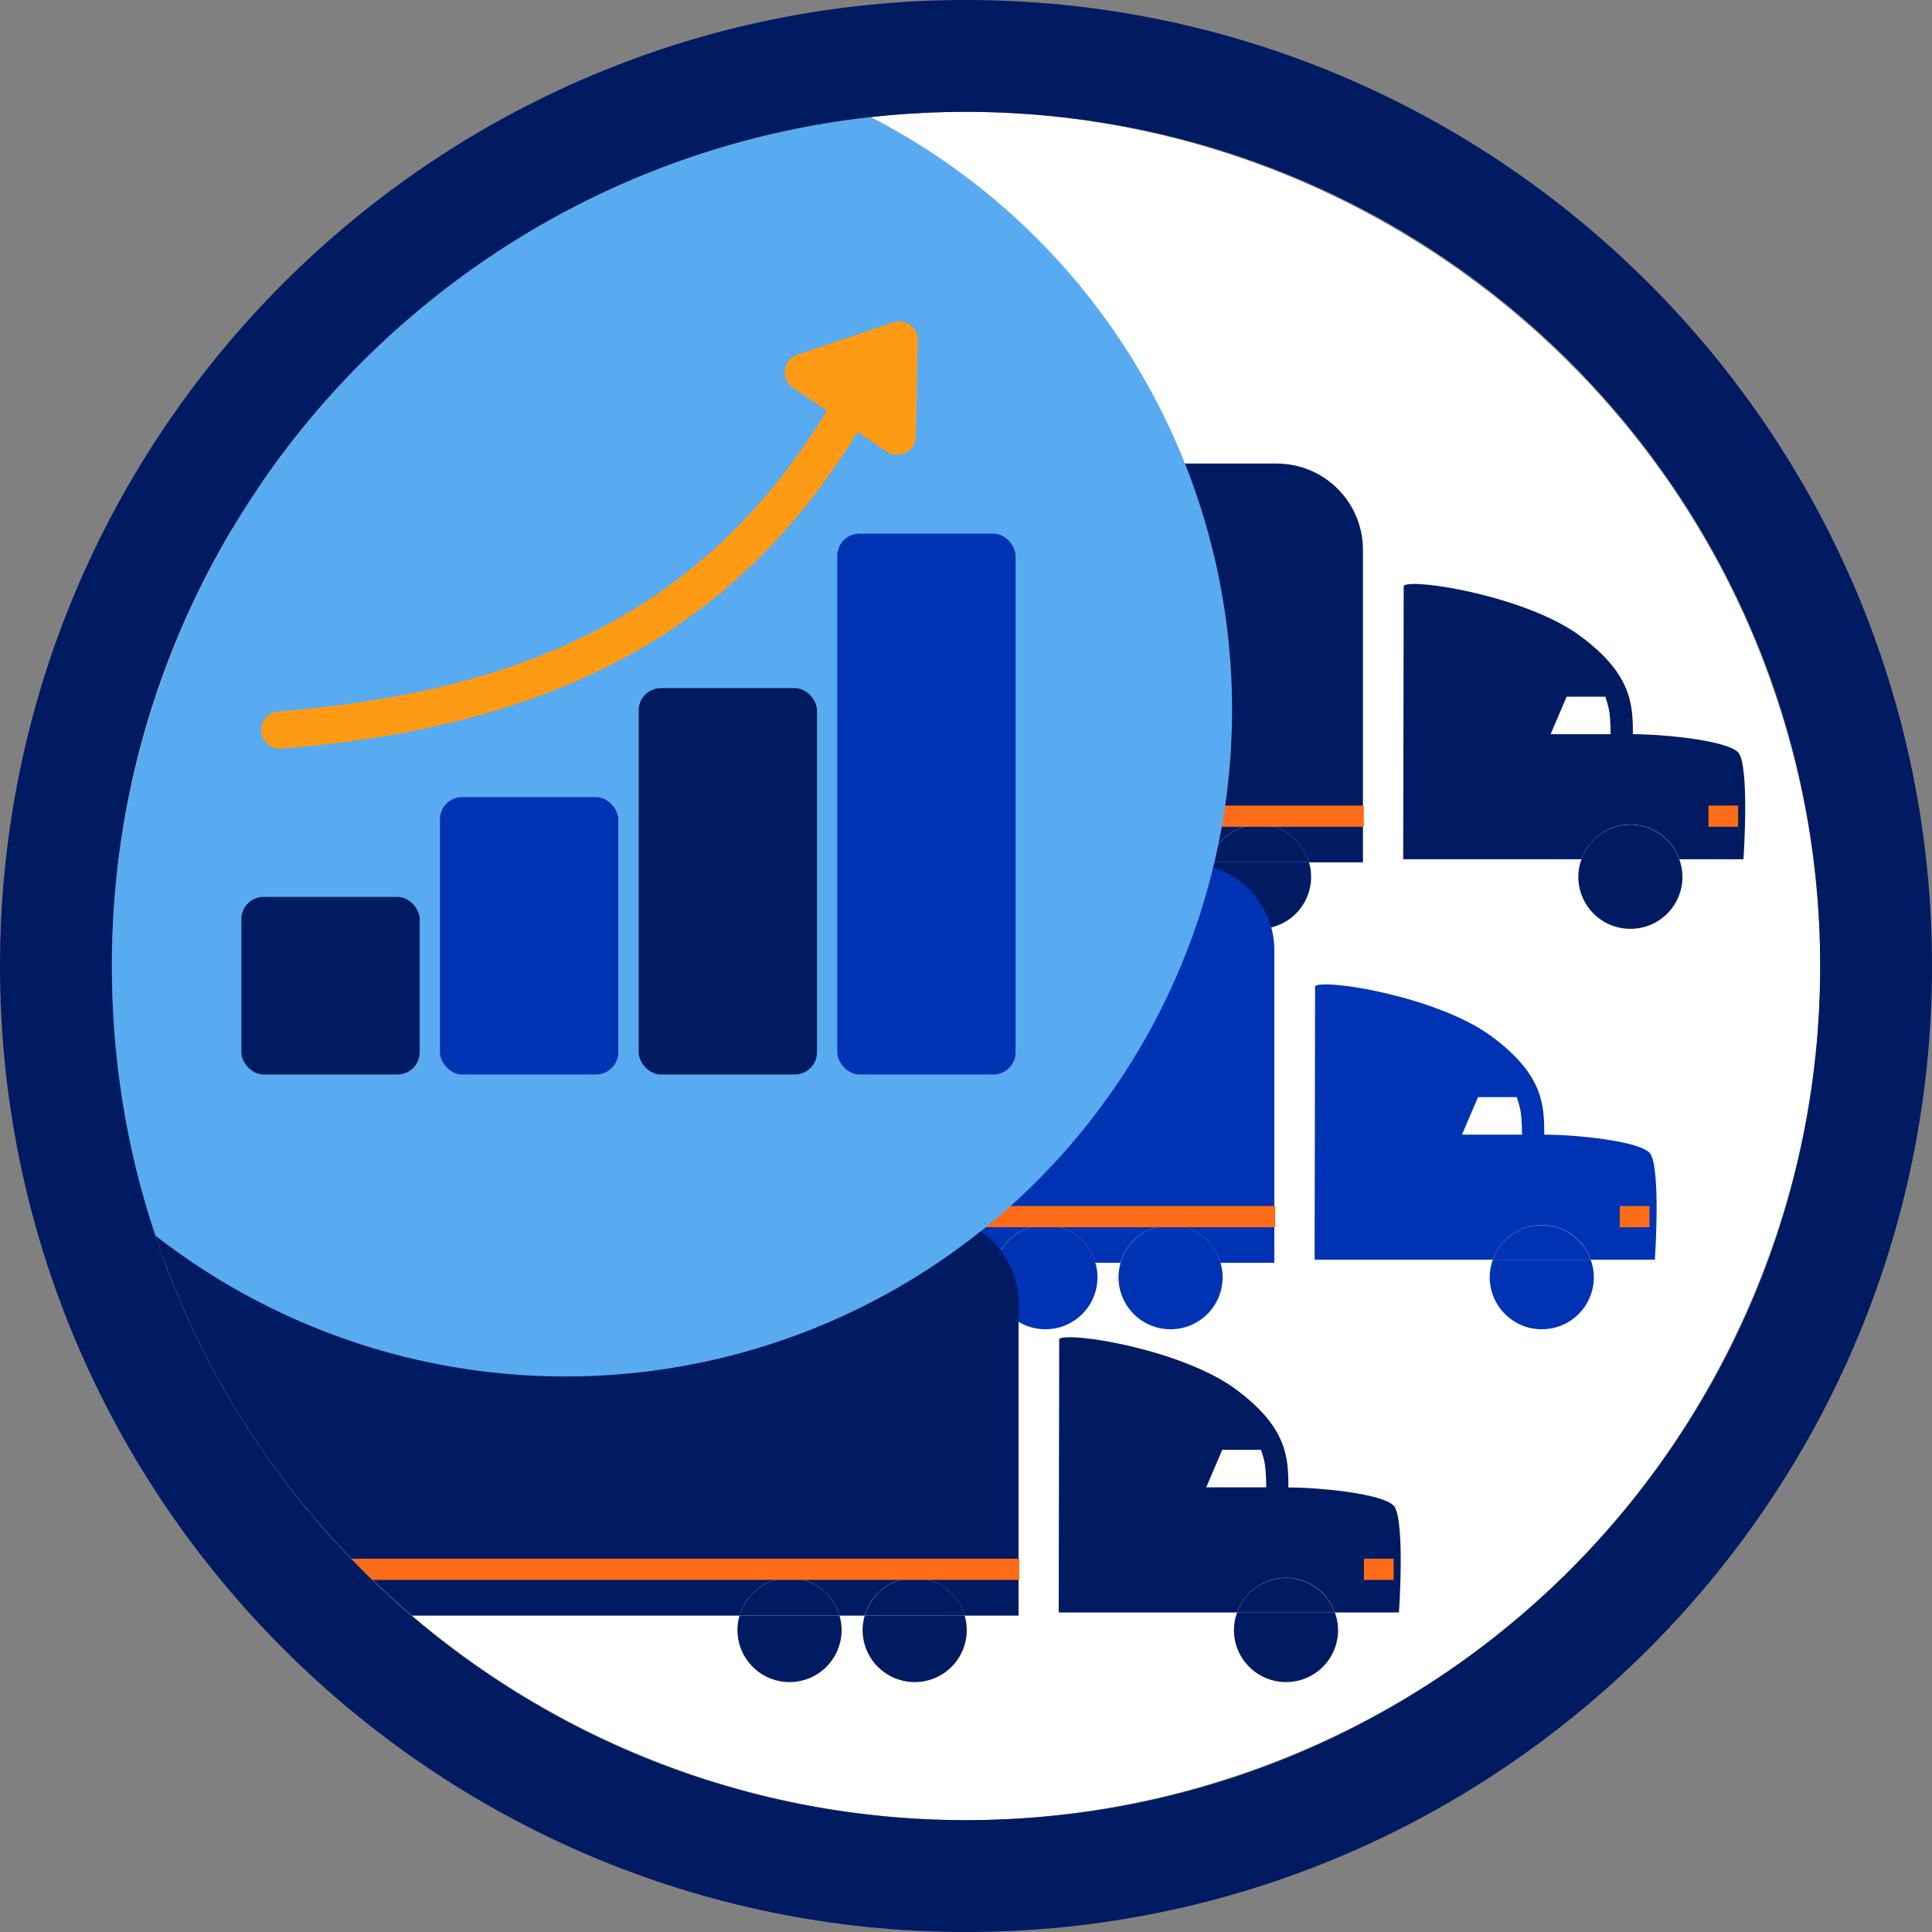 <?xml version="1.0" encoding="UTF-8"?>
<svg id="Calque_2" data-name="Calque 2" xmlns="http://www.w3.org/2000/svg" xmlns:xlink="http://www.w3.org/1999/xlink" viewBox="0 0 155.46 155.46">
  <rect x="0" y="0" width="155.46" height="155.46" fill="#808080" stroke="none"/>
  <defs>
    <style>
      .cls-1 {
        fill: #fff;
      }

      .cls-2 {
        fill: #0033b3;
      }

      .cls-3 {
        fill: #ff9a15;
        stroke-linejoin: round;
      }

      .cls-3, .cls-4 {
        stroke: #ff9a15;
        stroke-linecap: round;
        stroke-width: 3px;
      }

      .cls-5 {
        fill: #ff6c18;
      }

      .cls-6 {
        fill: #58abf0;
      }

      .cls-7 {
        clip-path: url(#clippath);
      }

      .cls-8, .cls-4 {
        fill: none;
      }

      .cls-4 {
        stroke-miterlimit: 10;
      }

      .cls-9 {
        fill: #001b62;
      }

      .cls-10 {
        fill: #0033b4;
      }
    </style>
    <clipPath id="clippath">
      <path class="cls-8" d="M142.28,54.24c-9.86-27.06-35.83-45.24-64.62-45.24-8,0-15.9,1.39-23.51,4.15C18.58,26.15,.18,65.68,13.14,101.25c9.82,27.03,35.78,45.21,64.58,45.21,8,0,15.9-1.41,23.49-4.17,17.26-6.27,31.02-18.89,38.78-35.54,7.76-16.63,8.58-35.27,2.29-52.51h0Z"/>
    </clipPath>
  </defs>
  <g id="Layer_1" data-name="Layer 1">
    <g>
      <g class="cls-7">
        <circle class="cls-1" cx="76.76" cy="76.96" r="83.75"/>
        <g>
          <g>
            <circle class="cls-2" cx="27.22" cy="70.64" r="4.19"/>
            <circle class="cls-2" cx="39.79" cy="70.64" r="4.19"/>
            <g>
              <path class="cls-9" d="M139.85,60.53c-.91-.94-5.88-1.45-8.46-1.45,0-2.38-.07-4.84-4.27-7.93-4.27-3.14-13.29-4.63-14.17-4.03l-.04,22.02h14.34c.58-1.62,2.12-2.79,3.94-2.79s3.37,1.16,3.94,2.79h5.16s.52-7.61-.44-8.62Z"/>
              <path class="cls-9" d="M102.75,37.3H25.46c-3.83,0-6.94,3.11-6.94,6.94v25.15H87.22c.5-1.75,2.11-3.03,4.02-3.03s3.52,1.28,4.02,3.03h2.02c.5-1.75,2.11-3.03,4.02-3.03s3.52,1.28,4.02,3.03h4.35v-25.15c0-3.83-3.11-6.94-6.94-6.94Z"/>
              <path class="cls-9" d="M87.06,70.55c0,2.31,1.87,4.19,4.19,4.19s4.19-1.87,4.19-4.19c0-.4-.06-.79-.17-1.16h-8.04c-.11,.37-.17,.76-.17,1.16Z"/>
              <path class="cls-9" d="M91.25,66.36c-1.91,0-3.52,1.28-4.02,3.03h8.04c-.5-1.75-2.11-3.03-4.02-3.03Z"/>
              <path class="cls-9" d="M97.12,70.55c0,2.31,1.87,4.19,4.19,4.19s4.19-1.87,4.19-4.19c0-.4-.06-.79-.17-1.16h-8.04c-.11,.37-.17,.76-.17,1.16Z"/>
              <path class="cls-9" d="M101.31,66.36c-1.91,0-3.52,1.28-4.02,3.03h8.04c-.5-1.75-2.11-3.03-4.02-3.03Z"/>
              <path class="cls-9" d="M127,70.55c0,2.31,1.87,4.19,4.19,4.19s4.19-1.87,4.19-4.19c0-.49-.09-.96-.25-1.4h-7.88c-.16,.44-.25,.91-.25,1.4Z"/>
              <path class="cls-9" d="M131.19,66.36c-1.82,0-3.37,1.16-3.94,2.79h7.88c-.58-1.62-2.12-2.79-3.94-2.79Z"/>
            </g>
            <path class="cls-1" d="M129.6,59.08s0-1.1-.1-1.78c-.11-.68-.33-1.24-.33-1.24h-3.11l-1.29,3.02h4.84Z"/>
          </g>
          <rect class="cls-5" x="137.47" y="64.82" width="2.39" height="1.71"/>
          <rect class="cls-5" x="18.54" y="64.82" width="91.2" height="1.71"/>
        </g>
        <g>
          <g>
            <circle class="cls-2" cx="20.1" cy="102.86" r="4.19"/>
            <circle class="cls-2" cx="32.66" cy="102.86" r="4.19"/>
            <g>
              <path class="cls-10" d="M132.72,92.75c-.91-.94-5.88-1.45-8.46-1.45,0-2.38-.07-4.84-4.27-7.93-4.27-3.14-13.29-4.63-14.17-4.03l-.04,22.02h14.34c.58-1.62,2.12-2.79,3.94-2.79s3.37,1.16,3.94,2.79h5.16s.52-7.61-.44-8.62Z"/>
              <path class="cls-10" d="M95.62,69.52H18.33c-3.83,0-6.94,3.11-6.94,6.94v25.15H80.09c.5-1.75,2.11-3.03,4.02-3.03s3.52,1.28,4.02,3.03h2.02c.5-1.75,2.11-3.03,4.02-3.03s3.52,1.28,4.02,3.03h4.35v-25.15c0-3.83-3.11-6.94-6.94-6.94Z"/>
              <path class="cls-10" d="M79.93,102.77c0,2.31,1.87,4.19,4.19,4.19s4.19-1.87,4.19-4.19c0-.4-.06-.79-.17-1.16h-8.04c-.11,.37-.17,.76-.17,1.16Z"/>
              <path class="cls-10" d="M84.12,98.58c-1.91,0-3.52,1.28-4.02,3.03h8.04c-.5-1.75-2.11-3.03-4.02-3.03Z"/>
              <path class="cls-10" d="M90,102.77c0,2.31,1.87,4.19,4.19,4.19s4.19-1.87,4.19-4.19c0-.4-.06-.79-.17-1.16h-8.04c-.11,.37-.17,.76-.17,1.16Z"/>
              <path class="cls-10" d="M94.18,98.58c-1.91,0-3.52,1.28-4.02,3.03h8.04c-.5-1.75-2.11-3.03-4.02-3.03Z"/>
              <path class="cls-10" d="M119.87,102.77c0,2.31,1.87,4.19,4.19,4.19s4.19-1.87,4.19-4.19c0-.49-.09-.96-.25-1.4h-7.88c-.16,.44-.25,.91-.25,1.4Z"/>
              <path class="cls-10" d="M124.06,98.58c-1.82,0-3.37,1.16-3.94,2.79h7.88c-.58-1.62-2.12-2.79-3.94-2.79Z"/>
            </g>
            <path class="cls-1" d="M122.47,91.3s0-1.1-.1-1.78c-.11-.68-.33-1.24-.33-1.24h-3.11l-1.29,3.02h4.84Z"/>
          </g>
          <rect class="cls-5" x="130.34" y="97.04" width="2.39" height="1.71"/>
          <rect class="cls-5" x="11.41" y="97.04" width="91.2" height="1.71"/>
        </g>
        <g>
          <g>
            <circle class="cls-2" cx="-.49" cy="131.24" r="4.19"/>
            <circle class="cls-2" cx="12.07" cy="131.24" r="4.19"/>
            <g>
              <path class="cls-9" d="M112.13,121.14c-.91-.94-5.88-1.45-8.46-1.45,0-2.38-.07-4.84-4.27-7.93-4.27-3.14-13.29-4.63-14.17-4.03l-.04,22.02h14.34c.58-1.62,2.12-2.79,3.94-2.79s3.37,1.16,3.94,2.79h5.16s.52-7.61-.44-8.62Z"/>
              <path class="cls-9" d="M75.04,97.91H-2.25c-3.83,0-6.94,3.11-6.94,6.94v25.15H59.51c.5-1.75,2.11-3.03,4.02-3.03s3.52,1.28,4.02,3.03h2.02c.5-1.75,2.11-3.03,4.02-3.03s3.52,1.28,4.02,3.03h4.35v-25.15c0-3.83-3.11-6.94-6.94-6.94Z"/>
              <path class="cls-9" d="M59.34,131.16c0,2.31,1.87,4.19,4.19,4.19s4.19-1.87,4.19-4.19c0-.4-.06-.79-.17-1.16h-8.04c-.11,.37-.17,.76-.17,1.16Z"/>
              <path class="cls-9" d="M63.53,126.97c-1.91,0-3.52,1.28-4.02,3.03h8.04c-.5-1.75-2.11-3.03-4.02-3.03Z"/>
              <path class="cls-9" d="M69.41,131.16c0,2.31,1.87,4.19,4.19,4.19s4.19-1.87,4.19-4.19c0-.4-.06-.79-.17-1.16h-8.04c-.11,.37-.17,.76-.17,1.16Z"/>
              <path class="cls-9" d="M73.6,126.97c-1.91,0-3.52,1.28-4.02,3.03h8.04c-.5-1.75-2.11-3.03-4.02-3.03Z"/>
              <path class="cls-9" d="M99.29,131.16c0,2.31,1.87,4.19,4.19,4.19s4.19-1.87,4.19-4.19c0-.49-.09-.96-.25-1.4h-7.88c-.16,.44-.25,.91-.25,1.4Z"/>
              <path class="cls-9" d="M103.47,126.97c-1.82,0-3.37,1.16-3.94,2.79h7.88c-.58-1.62-2.12-2.79-3.94-2.79Z"/>
            </g>
            <path class="cls-1" d="M101.89,119.68s0-1.1-.1-1.78-.33-1.24-.33-1.24h-3.11l-1.29,3.02h4.84Z"/>
          </g>
          <rect class="cls-5" x="109.75" y="125.42" width="2.39" height="1.71"/>
          <rect class="cls-5" x="-9.18" y="125.42" width="91.2" height="1.71"/>
        </g>
        <circle class="cls-6" cx="45.49" cy="57.11" r="53.65"/>
        <path class="cls-4" d="M22.51,58.74c24.7-1.91,38.14-11.62,46.86-27.61"/>
        <polygon class="cls-3" points="72.19 35.1 72.36 27.36 64.65 29.96 72.19 35.1"/>
        <rect class="cls-9" x="19.42" y="72.17" width="14.35" height="14.29" rx="1.79" ry="1.79"/>
        <rect class="cls-9" x="51.39" y="55.37" width="14.35" height="31.09" rx="1.79" ry="1.79"/>
        <rect class="cls-10" x="35.4" y="64.14" width="14.35" height="22.32" rx="1.79" ry="1.79"/>
        <rect class="cls-10" x="67.37" y="42.94" width="14.35" height="43.52" rx="1.79" ry="1.79"/>
      </g>
      <path class="cls-9" d="M77.73,9c37.96,0,68.73,30.77,68.73,68.73s-30.77,68.73-68.73,68.73S9,115.69,9,77.73,39.77,9,77.73,9m0-9C34.87,0,0,34.87,0,77.73s34.87,77.73,77.73,77.73,77.73-34.87,77.73-77.73S120.59,0,77.73,0h0Z"/>
    </g>
  </g>
</svg>